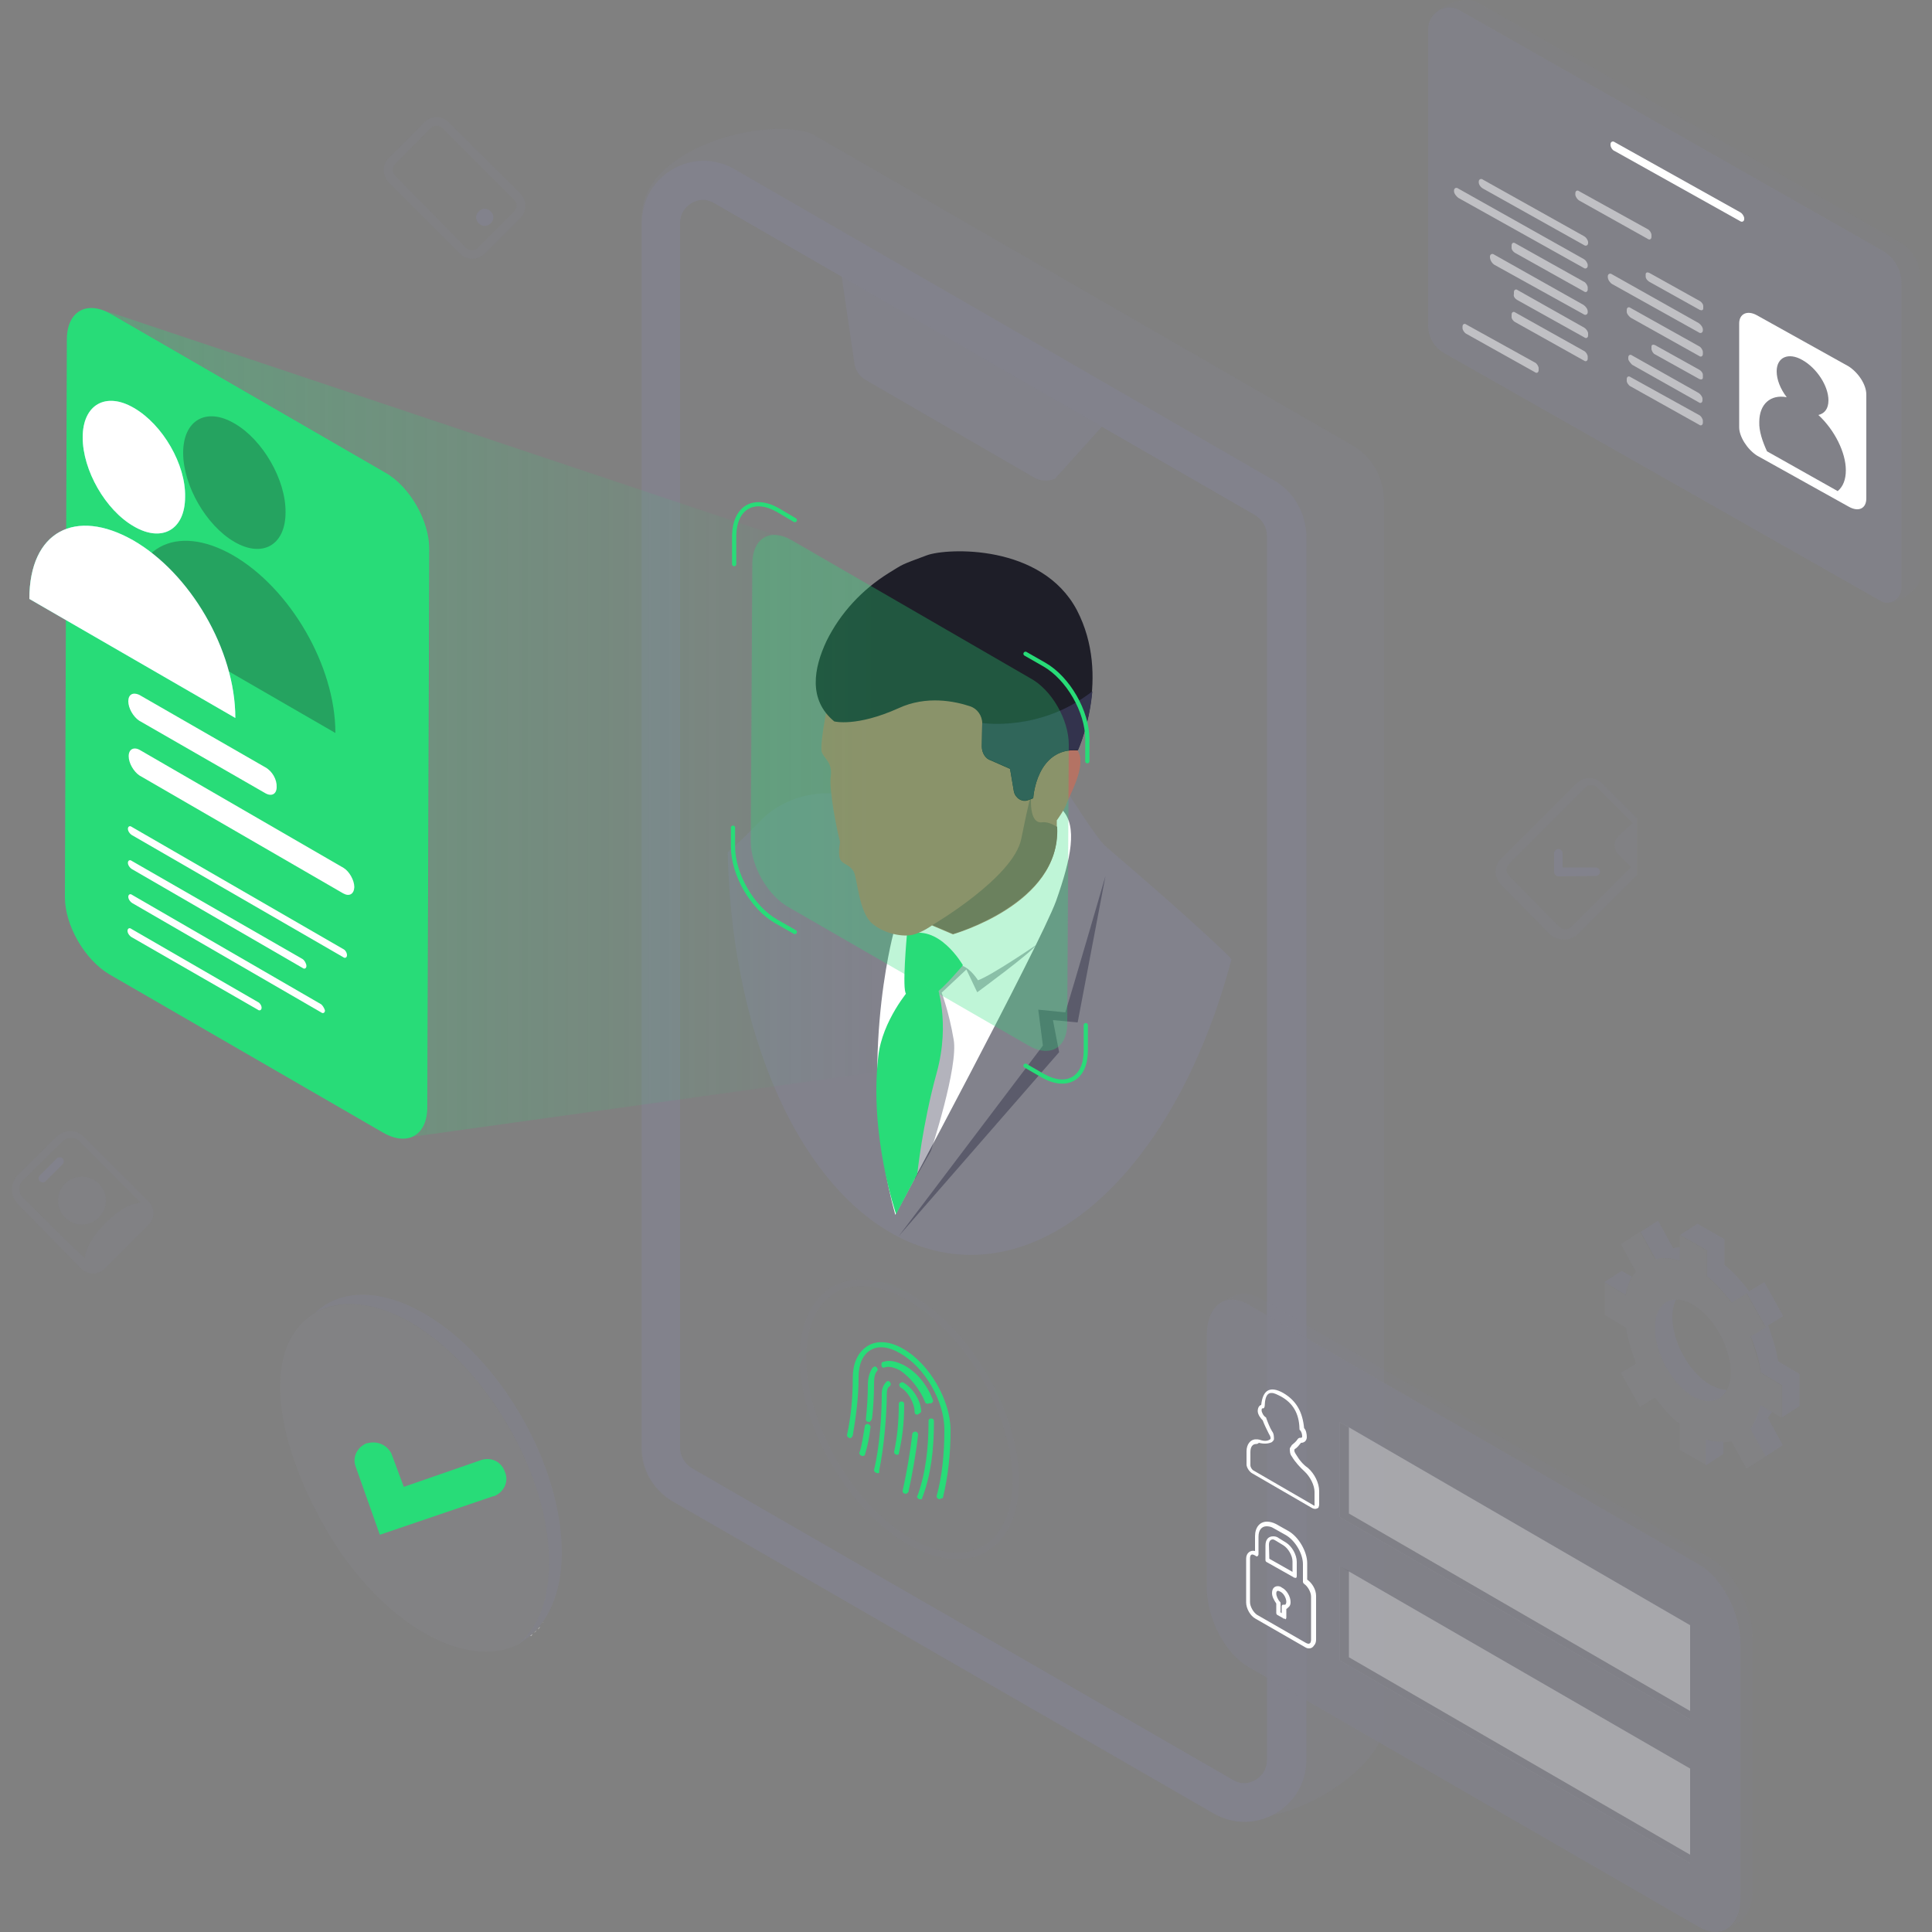 <?xml version="1.0" encoding="utf-8"?>
<!-- Generator: Adobe Illustrator 28.0.0, SVG Export Plug-In . SVG Version: 6.00 Build 0)  -->
<svg version="1.1" id="Layer_1" xmlns="http://www.w3.org/2000/svg" xmlns:xlink="http://www.w3.org/1999/xlink" x="0px" y="0px"
	 viewBox="0 0 500 500" style="enable-background:new 0 0 500 500;" xml:space="preserve">
<rect x="0" y="0" width="500" height="500" fill="#808080" stroke="none"/>
<style type="text/css">
	.st0{fill:#82828C;}
	.st1{opacity:0.3;fill:#82828C;enable-background:new    ;}
	.st2{opacity:0.7;fill:#82828C;enable-background:new    ;}
	.st3{opacity:0.2;fill:#82828C;enable-background:new    ;}
	.st4{fill:#FFFFFF;}
	.st5{opacity:0.5;fill:#FFFFFF;enable-background:new    ;}
	.st6{opacity:0.1;fill:#82828C;enable-background:new    ;}
	.st7{opacity:0.8;fill:#82828C;enable-background:new    ;}
	.st8{clip-path:url(#SVGID_00000067209629600645241890000006851704904129521544_);}
	.st9{fill:#160A5B;}
	.st10{fill:#25126A;}
	.st11{fill:#FBCFC3;}
	.st12{opacity:0.3;fill:#00001E;enable-background:new    ;}
	.st13{fill:#28DC78;}
	.st14{fill:#B47364;}
	.st15{opacity:0.3;fill:#1E1E28;enable-background:new    ;}
	.st16{fill:#1E1E28;}
	.st17{fill:#000021;}
	.st18{opacity:0.2;fill:#FFFFFF;enable-background:new    ;}
	.st19{fill:#263649;}
	.st20{opacity:0.2;fill:#8C8C96;enable-background:new    ;}
	.st21{opacity:0.3;fill:#FFFFFF;enable-background:new    ;}
	.st22{opacity:0.4;fill:#464650;enable-background:new    ;}
	.st23{opacity:0.2;fill:none;stroke:#82828C;stroke-width:1.695;stroke-miterlimit:10;enable-background:new    ;}
	.st24{fill:#F4F6F9;}
	.st25{opacity:0.3;fill:url(#SVGID_00000074412819002372709790000009587508669510931341_);enable-background:new    ;}
	.st26{fill:url(#SVGID_00000020374715751401322740000006707740753170231215_);}
	.st27{opacity:0.3;fill:#28DC78;enable-background:new    ;}
	.st28{opacity:0.7;}
	.st29{fill:#5FEFC0;}
	.st30{opacity:0.3;}
	.st31{fill:none;stroke:#28DC78;stroke-width:1.087;stroke-linecap:round;stroke-miterlimit:10;}
</style>
<g>
	<g>
		<path class="st0" d="M10.3,304.2c-0.4,0.4-0.4,1.1,0,1.5s1.1,0.4,1.5,0l4.4-4.4c0.4-0.4,0.4-1.1,0-1.5s-1.1-0.4-1.5,0L10.3,304.2z
			"/>
		
			<ellipse transform="matrix(1 -1.020250e-02 1.020250e-02 1 -3.169 0.233)" class="st1" cx="21.2" cy="310.7" rx="6.2" ry="6.2"/>
		<path class="st1" d="M4.5,304.2c-1.9,2.1-1.9,5.2,0,7.3l16.6,16.9c1.6,1.6,4.3,1.6,5.9,0l11.5-11.5c1.6-1.6,1.6-4.3,0-5.9
			l-16.7-16.7c-1.9-2.1-5.2-2.1-7.3,0L4.5,304.2L4.5,304.2z M5.9,309.9c-1.2-1.2-1.2-3.2,0-4.4l10.3-10.1c1.2-1.2,3.2-1.2,4.4,0
			l15.8,15.8c-0.5,0.1-1.2,0.3-1.8,0.4c-1.8,0.5-4.3,1.9-7.3,4.9s-4.4,5.5-4.9,7.3c-0.3,0.5-0.4,1.2-0.4,1.8
			C21.7,325.7,5.9,309.9,5.9,309.9z"/>
	</g>
	<g>
		<path class="st2" d="M486.9,64.7l-109.1-62c-2.1-1.2-4.4-0.9-6.1,0.5c-1.2,1-2.1,2.4-2.1,4.3v76.8c0,2.8,1.5,5.5,4,7l112.9,64.1
			c0.4,0.2,0.6,0.4,1,0.5c2.3,0.5,4.6-1.3,4.6-3.8V73.7C492.2,69.9,490.2,66.5,486.9,64.7z"/>
		<path class="st3" d="M491.5,62.6l-109.1-62c-2.7-1.5-8.3,0-10.8,2.6c1.6-1.3,4-1.6,6.1-0.5l109.1,62c3.3,1.8,5.3,5.3,5.3,8.9v78.3
			c0,2.4-2.4,4.3-4.6,3.7l0.2,0.1c2.4,1.5,9.2-3.1,9.2-6V71.4C496.8,67.8,494.8,64.4,491.5,62.6z"/>
		<path class="st4" d="M450.1,83.7v26.9c0,2.4,2.1,5.7,4.6,7.3l23.7,13.2c2.6,1.5,4.6,0.5,4.6-2.1v-26.9c0-2.6-2.1-5.7-4.6-7.3
			l-23.7-13.2C452.2,80.2,450.1,81.2,450.1,83.7z M455.3,109.2c0-4.6,2.9-7.2,7.1-6.4l0,0c-1.6-2.1-2.6-4.5-2.6-6.7
			c0-3.7,3.1-5,6.7-2.9c3.7,2.1,6.7,6.7,6.7,10.4c0,2.2-1,3.4-2.6,3.8l0,0c4.2,3.9,7.1,9.7,7.1,14.3c0,2.4-0.7,4.2-2.1,5.4
			l-18.3-10.3C456.1,114.2,455.2,111.5,455.3,109.2L455.3,109.2z"/>
		<path class="st5" d="M426.8,72.9l13.1,7.3c0.5,0.2,0.9,0.1,0.9-0.4v-0.6c0-0.5-0.5-1.1-0.9-1.3l-13.1-7.3
			c-0.5-0.2-0.9-0.1-0.9,0.4v0.6C425.9,72,426.2,72.5,426.8,72.9z M417.2,73.5L439.6,86c0.5,0.4,1.1,0.1,1.1-0.5v-0.2
			c0-0.6-0.5-1.3-1.1-1.7L417.2,71c-0.5-0.4-1.1-0.1-1.1,0.5v0.2C416.1,72.4,416.7,73.2,417.2,73.5z M422,82.2l17.7,9.9
			c0.5,0.4,1,0.1,1-0.5v-0.5c0-0.5-0.5-1.3-1-1.5L422,79.7c-0.5-0.4-1-0.1-1,0.5v0.5C421,81.2,421.5,81.8,422,82.2z M428.3,91.7
			l11.5,6.4c0.5,0.2,0.9,0.1,0.9-0.4V97c0-0.5-0.4-1-0.9-1.3l-11.5-6.4c-0.5-0.2-0.9-0.1-0.9,0.4v0.7
			C427.5,90.8,427.8,91.5,428.3,91.7z M422.4,94.4l17.2,9.7c0.5,0.4,1,0.1,1-0.5v-0.4c0-0.5-0.5-1.2-1-1.5L422.4,92
			c-0.5-0.4-1-0.1-1,0.5V93C421.5,93.4,422,94,422.4,94.4z M422,100l17.7,9.9c0.5,0.4,1,0.1,1-0.5v-0.5c0-0.5-0.5-1.3-1-1.5
			L422,97.6c-0.5-0.4-1-0.1-1,0.5v0.5C421,99,421.5,99.8,422,100z M383.8,48.8l26.1,14.6c0.5,0.4,1.1,0.1,1.1-0.5v-0.2
			c0-0.5-0.5-1.3-1.1-1.6l-26.1-14.6c-0.5-0.4-1.1-0.1-1.1,0.5v0.2C382.7,47.7,383.1,48.4,383.8,48.8z M377.4,51.2l32.4,18.1
			c0.5,0.4,1.1,0.1,1.1-0.5v-0.2c0-0.5-0.5-1.3-1.1-1.6l-32.4-18.2c-0.5-0.4-1.1-0.1-1.1,0.5v0.2C376.3,50.1,376.9,50.8,377.4,51.2z
			 M392.2,65.5l17.7,9.9c0.5,0.4,1,0.1,1-0.5v-0.5c0-0.5-0.5-1.3-1-1.5L392.2,63c-0.5-0.4-1-0.1-1,0.5V64
			C391.1,64.5,391.6,65.2,392.2,65.5L392.2,65.5z M386.7,68.5l23.1,12.8c0.5,0.4,1.1,0.1,1.1-0.5v-0.2c0-0.6-0.5-1.3-1.1-1.7
			l-23.1-13c-0.5-0.4-1.1-0.1-1.1,0.5v0.1C385.6,67.2,386,68,386.7,68.5z M392.6,77.6l17.4,9.7c0.5,0.4,1,0.1,1-0.5v-0.5
			c0-0.5-0.5-1.2-1-1.5l-17.2-9.7c-0.5-0.4-1-0.1-1,0.5v0.5C391.6,76.7,392.1,77.3,392.6,77.6z M392.2,83.4l17.7,9.9
			c0.5,0.4,1,0.1,1-0.5v-0.5c0-0.5-0.5-1.3-1-1.5l-17.7-9.9c-0.5-0.4-1-0.1-1,0.5v0.5C391.1,82.4,391.6,83.1,392.2,83.4z
			 M379.5,86.4l17.7,9.9c0.5,0.4,1,0.1,1-0.5v-0.5c0-0.5-0.5-1.3-1-1.5L379.5,84c-0.5-0.4-1-0.1-1,0.5V85
			C378.5,85.3,378.9,86.1,379.5,86.4z M408.7,51.9l17.7,9.9c0.5,0.4,1,0.1,1-0.5v-0.5c0-0.5-0.5-1.3-1-1.5l-17.7-9.8
			c-0.5-0.4-1-0.1-1,0.5v0.5C407.8,51,408.3,51.7,408.7,51.9z"/>
		<path class="st4" d="M417.9,39.1l32.4,18.1c0.5,0.4,1.1,0.1,1.1-0.5v-0.2c0-0.5-0.5-1.3-1.1-1.6l-32.4-18.1
			c-0.5-0.4-1.1-0.1-1.1,0.5v0.2C416.8,38.1,417.3,38.9,417.9,39.1z"/>
	</g>
	<g>
		<path class="st0" d="M413,226.7c0.6,0,1.1-0.6,1.1-1.1c0-0.6-0.6-1.1-1.1-1.1h-8.6v-3.7c0-0.6-0.6-1.1-1.1-1.1
			c-0.6,0-1.1,0.6-1.1,1.1v4.9c0,0.6,0.6,1.1,1.1,1.1l0,0L413,226.7L413,226.7z"/>
		<path class="st1" d="M408.3,241.8l15.4-15.4v-14.6l-9.1-9.1c-1.8-1.8-4.8-1.8-6.6,0l-19.6,19.6c-1.8,1.8-1.8,4.6,0,6.6l12.9,13.1
			C403.5,243.6,406.4,243.6,408.3,241.8L408.3,241.8z M418.9,216.3c-1.4,1.4-1.4,3.5,0,4.9l3.2,3.2l-15.4,15.4
			c-0.9,0.9-2.3,0.9-3.2,0l-12.9-13.1c-0.9-0.9-0.9-2.3,0-3.2l19.6-19.6c0.9-0.9,2.3-0.9,3.2,0l9.1,9.1L418.9,216.3L418.9,216.3z"/>
	</g>
	<g>
		<path class="st6" d="M323.1,465.2c-1.1,0-2.1-0.4-3.1-0.9l-142.5-82.2c-1.8-1.1-3.1-3.2-3.1-5.3V54.2c0-3.8,3.2-6.1,6.1-6.1
			c1,0,2.1,0.4,3.1,0.9L326,131.2c1.8,1.1,3.1,3.1,3.1,5.3v322.8C329.3,462.8,326.1,465.1,323.1,465.2L323.1,465.2z"/>
		<path class="st1" d="M357.4,124.5c-1.2-3.8-3.7-7.1-7.3-9.2l-140-80.7c-12-4.5-42.7,3.4-44,20.4l0,0c-0.1,0.9-0.2,1.7-0.2,2.6
			v317.1c0,5.7,3.1,11,8.1,13.9l139.9,80.7c5,2.8,10.5,2.7,15.2,0.5c12.6-2.4,29.1-14.2,29.1-23.6v-317
			C358.1,127.7,357.9,126.1,357.4,124.5L357.4,124.5z M327.9,455.5c0,3.7-3.2,6-6,6c-1,0-2.1-0.4-2.9-0.9L179.1,380
			c-1.8-1.1-3.1-3.1-3.1-5.3v-317c0-3.7,3.2-6,6-6c1,0,2.1,0.4,2.9,0.9l139.9,80.7c1.8,1.1,3.1,3.1,3.1,5.3V455.5L327.9,455.5z"/>
		<path class="st0" d="M330,124.5L190.1,43.8c-10.6-6.2-24,1.5-24,13.9v317c0,5.7,3.1,11,8.1,13.9l139.9,80.7
			c10.6,6.2,24-1.5,24-13.9v-317C337.8,132.7,334.9,127.4,330,124.5L330,124.5z M327.9,455.5c0,3.7-3.2,6-6,6c-1,0-2.1-0.4-2.9-0.9
			L179.1,380c-1.8-1.1-3.1-3.1-3.1-5.3v-317c0-3.7,3.2-6,6-6c1,0,2.1,0.4,2.9,0.9l139.9,80.7c1.8,1.1,3.1,3.1,3.1,5.3V455.5
			L327.9,455.5z"/>
		<path class="st7" d="M217.8,71.4l3.3,22.5c0.2,1.7,1.2,3.4,2.7,4.3l43.5,25.2c1.7,1.1,3.8,1.3,5.7,0.5l12.2-13.5"/>
	</g>
	<g>
		<g>
			<g>
				<g>
					<g>
						<g>
							<defs>
								
									<ellipse id="SVGID_1_" transform="matrix(6.940428e-02 -0.998 0.998 6.940428e-02 32.446 448.53)" cx="256.6" cy="206.9" rx="118.1" ry="68.1"/>
							</defs>
							<clipPath id="SVGID_00000085950840276268173660000013628706173564312497_">
								<use xlink:href="#SVGID_1_"  style="overflow:visible;"/>
							</clipPath>
							<g style="clip-path:url(#SVGID_00000085950840276268173660000013628706173564312497_);">
								<g>
									<path class="st9" d="M150.3,494.3c0,0-14.3,9.3-19.2,14.7c-4.9,5.4-14.4,16.6-10.5,21.9c4,5.4,17.4,8.3,31.8-5
										c14.3-13.2,10.3-14.1,22.6-20.7c12.2-6.5,15.7-13.7,14.2-17.9c-1.5-4.2-7.5-11.3-10.9-9.8
										C174.9,479.3,150.3,494.3,150.3,494.3L150.3,494.3z"/>
									<path class="st10" d="M168.1,371.2c0,0-42.7,42.2-49.8,63.4c0,0-2.9,11.4,5.4,20.4c8.2,9.1,25.8,38.4,25.8,38.4
										s13.2,15.9,30,3.2c0,0,7.6-12.2,2.9-20.3c-4.6-8.2-17.1-34.1-17.1-34.1s27.4-19,41-23.7c13.5-4.8,20.8-8.4,20.8-8.4
										s-2.4,12.8-12.4,25.2c-9.9,12.4-26.5,32.5-21,46.5s8.7,18.2,13.9,26.3c5.3,8.1,10.2,24.8,14.6,26.5
										c4.4,1.7,24.9,3.8,28.1-9.5c3.4-13.2-7-39.3-11.6-47.9c0,0,55.3-63.8,60.5-70.9C304.5,399,185.2,360.3,168.1,371.2z"/>
									<path class="st9" d="M182.4,476.2c-4.6-8.2-17.1-34.1-17.1-34.1s27.4-19,41-23.7c13.6-4.8,20.8-8.4,20.8-8.4
										c2.6-3.5,11-17.2,14.8-28.1c-31.2-9.2-65.1-16.1-73.6-10.6c3.1,7.5,19,7.3,19,7.3s6,14.4,9.9,16.3
										c3.9,1.8,13.3-0.2,13.3-0.2s-1.5,2.4-8.3,7.2c-6.7,4.9-48.8,39.4-48.8,39.4s2.4,1.5,13.6,21.6
										c11.3,20.2,12.6,33.6,12.6,33.6S187.1,484.3,182.4,476.2L182.4,476.2z"/>
									<path class="st9" d="M277,393.5c-24.8-2.4-53.4-2.6-47.1,10.4c11,22,33.1,23,33.1,23c0,8.1-34,47.2-34,47.2l7.9,15.3
										c7.9,15.3,7,43.4,7,43.4c3.1-1.6,5.4-4.3,6.4-8.2c3.4-13.2-7-39.3-11.6-47.9c0,0,55.3-63.8,60.5-70.9
										C300.8,403.9,291.5,399.2,277,393.5L277,393.5z"/>
									<path class="st0" d="M124.8,258.6l6.6-5.1c0,0,35.5-19.7,47.3-26.1c6.4-3.4,13.1-9.7,17.7-14.6c4.5-4.8,11-7.5,17.7-7.5
										l62.1-0.4c0,0,7.3,11.6,9.7,13.9c1.7,1.6,18.7,15.8,30.8,27.4c6.7,6.4,11.5,14.6,14.2,23.5c7,24.5,6.8,73.6,7.8,108.7
										c0,0-4.3,1.6-14.9,3.9c-10.5,2.3-9.3,0.9-9.3,0.9s-15.9,35.7-37.4,39.1s-50.4-6.6-55.6-40.4c0,0-41.9-6.4-53.3-11
										c-1.1-0.5-1.5-1.7-0.7-2.6c5.1-6.7,24-32.8,25.8-49.8c2.1-19.7,1.5-48.2-0.1-56c0,0-31.7,12-41.7,14.1
										c0,0-38.5,42.3-54.5,53.8c0,0,5.5-8.7-5.5-14.6L124.8,258.6L124.8,258.6z"/>
									<path class="st10" d="M323.7,382.5c1.6-0.4,3.1-0.6,4.4-1l-2.3-4.4l-58.3-6.2l-34,1.7l-11.6,11.3c0.6,3.5,1.6,7,2.8,10
										c0.1,0,14.4,2.1,21.2,0.6c6.7-1.5,58.6,6.2,58.7,6.2c5.9-8.4,9.5-16.3,10-17.2C314.3,383.6,315.1,384.4,323.7,382.5
										L323.7,382.5z"/>
									<path class="st11" d="M245,362.1c-0.1-0.2-0.2-0.4-0.5-0.4c-2.8-0.1-21-0.6-27.9-3.1c-7.5-2.6-15.4-2.1-15.8-1.6
										c-0.4,0.5-12.8,5.7-13.6,7.8c-0.6,2-1.8,8.4-0.2,11c1.6,2.4,2.4,4.2,2.4,4.2l1.3,0.1c0,0,1.6,3.3,2.6,4.4
										c0.5,0.5,0.7,1.1,1,1.6c0.7,1.7,2.2,4.4,2.7,4.5c0.9,0.1,4.6,0.9,5.6,0.5c0.7-0.2,1.5-2.6,1.2-3.7
										c-0.1-0.4,0.1-0.5,0.4-0.6c1.7-0.4,6.6-0.9,13.2-0.4c8.2,0.7,19.6-4.5,20.7-5c0.1,0,0.1,0,0.1,0l11.4-1.1
										c0.4,0,0.5-0.4,0.5-0.6L245,362.1L245,362.1z"/>
									<path class="st4" d="M231.2,241.6c0,0-9.7,35.8,0.5,72.8c0,0,37.4-69.8,41.6-81.2c4-11.3,5.5-19.3,1.7-23.5
										c-3.8-4-37.7,17-37.7,17L231.2,241.6L231.2,241.6z"/>
									<path class="st12" d="M240.9,297.9c0,0,7.2-21.9,5.9-28.9c-1.2-7.1-3.1-12.1-3.1-12.1l6.4-6l2.8,5.9
										c0,0,14.2-10.4,15.2-12.2c0,0-11.4,7.8-15,9.1c0,0-1.7-2.8-3.9-3.7c-2.3-1-7.8,6.6-7.8,6.6l-1.1,13.2l-5.5,30.8l2,4.5
										L240.9,297.9L240.9,297.9z"/>
									<path class="st13" d="M234.7,242c0,0-1.3,14.2-0.2,15.2s5.5,1.1,7.5-0.1c2.1-1.2,7.2-7.3,7.2-7.3S242.9,238.7,234.7,242z"
										/>
									<path class="st13" d="M242.3,254.5c0,0,3.8,9.8,0.1,23.2s-5,26.1-5,26.1l-5.5,10.4c0,0-7-20.4-4.6-40.8
										c1-9.3,8.1-17.4,8.1-17.4L242.3,254.5L242.3,254.5z"/>
									<path class="st14" d="M213.8,184.4c0,0-1.7,8.7-1.1,10.3c0.6,1.6,2.8,2.7,2.3,6.2c-0.5,3.4,1.5,13.6,2.4,17
										c0,0-0.7,3.5,0.2,4.8c1,1.2,2.3,1.1,3.3,2.8s1.3,10.5,4.8,13.5c3.5,2.9,8.3,3.5,10.6,2.9c2.4-0.6,4.9-2.4,4.9-2.4l5.4,2.3
										c0,0,27.9-7.8,26.9-27.4v-2.1c0,0,2-2.7,2.6-4.5s5.3-9.9,2.8-13.5c0,0,10.8-42.6-22.5-45.1
										C223.3,146.4,218.3,169.6,213.8,184.4L213.8,184.4z"/>
									<path class="st14" d="M273.6,214.2V214c-1.5-0.9-2.7-1.3-3.8-1.2c-3.8,0.6-2.9-7.2-2.9-7.2s-0.6,1.5-2.6,11.5
										s-23,22.3-23,22.3l5.4,2.3C246.7,241.6,274.5,233.7,273.6,214.2L273.6,214.2z"/>
									<path class="st15" d="M273.6,214.2V214c-1.5-0.9-2.7-1.3-3.8-1.2c-3.8,0.6-2.9-7.2-2.9-7.2s-0.6,1.5-2.6,11.5
										s-23,22.3-23,22.3l5.4,2.3C246.7,241.6,274.5,233.7,273.6,214.2L273.6,214.2z"/>
									<path class="st16" d="M213.9,165.9c-3.3,7-4.8,15.2,2,20.8c0,0,5.7,1.5,16.6-3.4c7.3-3.4,14.7-1.8,18.6-0.5
										c1.8,0.6,3.1,2.4,3.1,4.4l-0.1,6.1c0,1.5,0.9,3.1,2.3,3.5l5,2.2l1,5.9c0.4,1.7,2.1,2.8,3.7,2.2l1.3-0.5
										c0,0,0.7-13.2,11.5-12.4c0,0,8.8-19-0.2-36.3c-9.1-17.2-33.6-16.1-38.8-14.2c-7,2.6-6,2.2-9.9,4.6
										C223.1,152.6,217.5,158.6,213.9,165.9L213.9,165.9z"/>
									<path class="st10" d="M302.5,299.5c0,0-5,37.2-7.1,47.6l-16.3,8.6L308,354L302.5,299.5z"/>
									<path class="st17" d="M279,194.1c0,0,2.9-6.4,3.7-15.2c-13.5,10.6-28.5,8.2-28.5,8.2l-0.1,6.1c0,1.5,0.9,3.1,2.3,3.5l5,2.2
										l1,5.9c0.4,1.7,2.1,2.8,3.7,2.2l1.3-0.5C267.4,206.4,268.2,193.5,279,194.1L279,194.1z"/>
									<path class="st18" d="M279,194.1c0,0,2.9-6.4,3.7-15.2c-13.5,10.6-28.5,8.2-28.5,8.2l-0.1,6.1c0,1.5,0.9,3.1,2.3,3.5l5,2.2
										l1,5.9c0.4,1.7,2.1,2.8,3.7,2.2l1.3-0.5C267.4,206.4,268.2,193.5,279,194.1L279,194.1z"/>
									<path class="st12" d="M286.1,226.7c0,0-8.6,29.6-10.4,35.3l-7-0.7l1.2,9.3l-37.3,49.3l41.5-47.6l-1.6-8.3l6.4,0.6
										L286.1,226.7z"/>
									<path class="st19" d="M249.5,387.4c0,0,87.6-2.8,89.8-4.4c2.3-1.6,2.6-24.1,2.4-37.2c-0.1-9.2,0-45-7.8-70.1
										c6.1,21.3,2.9,96.5,0.1,100.4c-2.8,3.8-86.1,6.1-86.1,6.1l0,0C248.8,385.3,249.5,387.5,249.5,387.4L249.5,387.4z"/>
									<path class="st11" d="M77.4,317.5c0,0-0.4,2.2-4.2,4.4c-3.8,2.2-13.6,7-15.2,8.3c-1.5,1.5-8.6,7.6-8.8,8.3
										c-0.2,0.7-2.3,7.8-2.3,8.3s0.6,3.7,0.6,3.7l-2.2,10.3c0,0-2.7,4,0.2,5.1s4.6-2.1,4.6-2.4c0,0,4.5-2.2,7.8-4.6
										c3.3-2.6,16.6-13.2,18.8-12.6c2.3,0.6,0.2,4.4-0.9,5.1c-1.1,0.6-8.2,7.5-5.3,12.2c2.9,4.8,4.9-2.7,6.8-4.3
										c2-1.5,6.2-7.5,8.7-8.3c2.6-0.7,7.3-10.3,7.9-14.7c0.6-4.4,3.7-7.1,4.8-8.4c1.1-1.5-2.4-12.1-2.4-12.1l-13.2-4.2l-4.5,3.1
										L77.4,317.5L77.4,317.5z"/>
								</g>
							</g>
						</g>
					</g>
				</g>
			</g>
		</g>
	</g>
	<g>
		<path class="st20" d="M461.1,366.9v-8.3l-5.5-3.3c-0.5-3.1-1.5-6.2-2.6-9.3l3.9-2.4l-4.9-8.8l-3.9,2.4c-2-2.6-4-5-6.4-6.8v-6.7
			l-7-4v6.7c-2.3-0.7-4.4-1-6.4-0.5l-3.9-7.1l-4.9,3.2l3.9,7.1c-1.3,1.5-2.2,3.7-2.6,6.2l-5.5-3.3v8.3l5.5,3.3
			c0.5,3.1,1.5,6.2,2.6,9.3l-3.9,2.4l4.9,8.8l3.9-2.4c2,2.6,4,5,6.4,6.8v6.7l7,4v-6.7c2.3,0.7,4.4,1,6.4,0.5l3.9,7.1l4.9-3.2
			l-3.9-7.1c1.3-1.5,2.2-3.7,2.6-6.2L461.1,366.9z M438.1,361.4c-5.4-3.2-9.8-11-9.8-17.6s4.4-9.3,9.8-6.2c5.4,3.2,9.8,11,9.8,17.6
			S443.5,364.4,438.1,361.4z"/>
		<g>
			<path class="st0" d="M447.4,358.7c-0.1,0.4-0.2,0.6-0.5,1C447.2,359.4,447.3,359,447.4,358.7z"/>
			<path class="st2" d="M446.9,359.7c-1.3,0-2.7-0.5-4.3-1.3c-5.4-3.2-9.8-11-9.8-17.6c0-1.8,0.4-3.4,1-4.5c-3.3,0-5.5,2.7-5.5,7.5
				c0,6.5,4.4,14.4,9.8,17.6C442,363.6,445.4,362.7,446.9,359.7z"/>
			<path class="st2" d="M434.7,326.3v-3.5c-0.6,0-1.2,0.1-1.7,0.2l-3.9-7.1l-4.5,2.9l0,0l3.9,7.1
				C430.2,325.4,432.4,325.5,434.7,326.3L434.7,326.3z"/>
			<path class="st0" d="M447,373.1C447,373.1,447.2,373.1,447,373.1C447.2,373.1,447.2,373.1,447,373.1z"/>
			<path class="st2" d="M465.7,355.6l-5.5-3.3c-0.5-3.1-1.5-6.2-2.6-9.3l3.9-2.4l-4.9-8.8l-3.9,2.4c-2-2.6-4-5-6.4-6.8v-6.7l-7-4
				l-4.5,2.9l7,4v6.7c2.3,1.8,4.4,4.3,6.4,6.8l3.9-2.4l4.9,8.8l-3.9,2.4c1.3,3.1,2.2,6.2,2.6,9.3l5.5,3.3v8.3l4.5-2.9V355.6z"/>
			<path class="st2" d="M461.1,366.9l-5.5-3.3c-0.5,2.4-1.5,4.6-2.6,6.2l3.9,7.1l-4.9,3.2l4.5-2.9l0,0l4.9-3.2l-3.9-7.1
				c0.5-0.5,0.7-1,1.1-1.5L461.1,366.9L461.1,366.9z"/>
			<path class="st2" d="M441.5,372.5v6.7l4.5-2.9v-3.2C444.7,373.2,443.2,373.1,441.5,372.5L441.5,372.5z"/>
			<path class="st2" d="M422.3,330.4l-2.6-1.5l-4.5,2.9l5.5,3.3C421,333.4,421.7,331.8,422.3,330.4L422.3,330.4z"/>
		</g>
	</g>
	<g>
		<path class="st2" d="M439.7,498.7l-116.6-67.3c-6-3.4-10.8-12.6-10.8-20.7v-64.9c0-7.9,4.8-11.6,10.8-8.2l116.6,67.3
			c6,3.4,10.8,12.6,10.8,20.7v64.9C450.6,498.5,445.7,502.1,439.7,498.7z"/>
		<path class="st3" d="M442.9,403.4l-116.6-67.3c-2.4-1.3-4.5-1.6-6.4-1c-0.2,0.1-3.3,1.6-3.4,1.8l0,0c1.8-0.9,4.2-0.7,6.7,0.7
			L439.8,405c6,3.4,10.8,12.6,10.8,20.7v64.9c0,5-1.8,8.3-4.8,9.2c0.2,0,0.5-0.1,1-0.4c0.1-0.1,3.4-2,3.4-2.1
			c2.1-1.5,3.4-4.4,3.4-8.4V424C453.6,416,448.7,406.9,442.9,403.4L442.9,403.4z"/>
		<polygon class="st21" points="437.4,445 346.7,392.6 346.7,368 437.4,420.6 		"/>
		<polygon class="st22" points="349.1,391.7 349.1,369.4 346.7,368 346.7,392.6 437.4,445 437.4,442.8 		"/>
		<polygon class="st21" points="437.4,482.2 346.7,429.7 346.7,405.3 437.4,457.7 		"/>
		<polygon class="st22" points="349.1,428.9 349.1,406.6 346.7,405.3 346.7,429.7 437.4,482.2 437.4,480 		"/>
		<g>
			<path class="st4" d="M338.8,426.6L338.8,426.6c-0.5,0-0.7-0.1-1.2-0.4l-12.7-7.3c-1.3-0.7-2.4-2.6-2.4-4.2v-11.3
				c0-1.5,1.1-2.3,2.3-2v-3.8c0-2.3,1.2-3.8,3.1-3.8c0.7,0,1.5,0.2,2.3,0.6l3.2,1.8c2.7,1.5,4.9,5.4,4.9,8.3v4.3
				c1.3,0.9,2.3,2.6,2.3,4.2v11.3c0,0.5-0.1,1.1-0.5,1.5C339.8,426.3,339.4,426.6,338.8,426.6L338.8,426.6z M324.1,402.3
				c-0.5,0-0.6,0.6-0.6,1v11.3c0,1.2,0.9,2.7,1.8,3.3l12.7,7.3c0.2,0.1,0.5,0.2,0.6,0.2l0,0c0.2,0,0.4-0.1,0.5-0.2
				c0.1-0.2,0.2-0.5,0.2-0.7v-11.3c0-1.2-0.9-2.7-1.8-3.3l-0.1-0.1c-0.1-0.1-0.2-0.2-0.2-0.5v-4.5c0-2.7-2-6.1-4.4-7.5l-3.2-1.8
				c-0.6-0.4-1.3-0.5-1.8-0.5c-1.3,0-2.1,1-2.1,2.7v4.5c0,0.2-0.1,0.4-0.2,0.5s-0.4,0.1-0.5,0l-0.1-0.1
				C324.6,402.5,324.4,402.3,324.1,402.3L324.1,402.3z M335,408.3c-0.1,0-0.2,0-0.2-0.1l-7.1-4c-0.1-0.1-0.2-0.2-0.2-0.5V400
				c0-1.5,0.7-2.4,2-2.4c0.5,0,1,0.1,1.5,0.5l1.8,1.1c1.6,1,2.8,3.2,2.8,5v3.7c0,0.2-0.1,0.4-0.2,0.5
				C335.2,408.3,335.1,408.3,335,408.3L335,408.3z M328.5,403.4l6,3.4v-2.7c0-1.5-1.1-3.4-2.4-4.2l-1.8-1.1
				c-0.4-0.2-0.6-0.4-0.9-0.4c-0.9,0-1,1-1,1.3L328.5,403.4L328.5,403.4z"/>
			<path class="st4" d="M332.3,418.9c-0.1,0-0.2,0-0.2-0.1l-1.6-0.9c-0.1-0.1-0.2-0.2-0.2-0.5V415c-0.6-0.9-1.1-1.8-1.1-2.7
				c0-1.3,0.7-1.8,1.5-1.8c0.4,0,0.7,0.1,1.1,0.4c1.2,0.6,2.2,2.3,2.2,3.7c0,0.5-0.1,1-0.5,1.3c-0.2,0.2-0.5,0.5-0.6,0.5v2.2
				c0,0.2-0.1,0.4-0.2,0.5C332.6,418.9,332.4,418.9,332.3,418.9L332.3,418.9z M331.2,417.1l0.5,0.4v-1.7c0-0.1,0-0.2,0.1-0.4
				c0.1-0.1,0.2-0.1,0.5-0.1l0,0c0.2,0,0.4,0,0.4-0.1c0.1-0.1,0.2-0.4,0.2-0.6c0-1-0.7-2.3-1.6-2.7c-0.2-0.1-0.5-0.2-0.5-0.2
				c-0.5,0-0.5,0.5-0.5,0.7c0,0.6,0.4,1.6,1,2.2c0.1,0.1,0.1,0.2,0.1,0.4v2.2L331.2,417.1L331.2,417.1z"/>
		</g>
		<path class="st4" d="M340.3,390.5L340.3,390.5c-0.2,0-0.5-0.1-0.7-0.2l-15.7-9.1c-0.7-0.5-1.3-1.5-1.3-2.2v-3.4
			c0-1.8,1-3.1,2.4-3.1c0.4,0,0.6,0,1,0.1c1.1,0.4,2,0.4,2.7-0.1l0.1-0.1c0.1-0.2,0-0.7-0.4-1.3c-0.6-1.2-1.2-2.4-1.6-3.5
			c-0.5-0.5-1.3-1.5-1.3-2.4s0.4-1.5,0.9-1.6c0.4-3.9,2.3-5,5.7-3.1c3.4,2,5,4.9,5.4,9.1c0.5,0.5,0.7,1.5,0.7,2.3s-0.5,1.5-1.5,1.5
			c-0.5,0.6-1,1.3-1.6,1.6c0,0-0.1,0.1-0.1,0.2c-0.1,0.2,0,0.6,0.4,1.2c0.9,1.5,1.8,2.6,3.1,3.5c1.7,1.5,2.9,3.9,2.9,6v3.4
			c0,0.4-0.1,0.6-0.2,0.9C340.9,390.4,340.6,390.5,340.3,390.5L340.3,390.5z M325.1,373.7c-0.9,0-1.5,0.7-1.5,2.1v3.4
			c0,0.5,0.4,1.1,0.7,1.3l15.7,9.1c0.2,0.1,0.2,0.1,0.2,0.1s0-0.1,0-0.2v-3.4c0-1.7-1.1-3.9-2.6-5.3c-1.2-1.1-2.4-2.4-3.3-3.9
			c-0.5-0.6-0.5-1.5-0.5-2c0.1-0.4,0.4-0.6,0.5-0.9c0.5-0.4,1.1-0.9,1.5-1.5c0.1-0.2,0.4-0.4,0.6-0.4c0.1,0,0.1,0,0.2,0
			c0.4,0,0.4-0.2,0.4-0.4c0-0.5-0.2-1.3-0.6-1.6c-0.1-0.1-0.1-0.2-0.1-0.4c-0.1-3.9-1.7-6.6-4.8-8.3c-1-0.5-1.7-0.9-2.4-0.9
			c-0.5,0-1.7,0-1.8,3.4c0,0.1-0.1,0.4-0.2,0.5s-0.4,0.1-0.5,0.1c0,0-0.1,0.2-0.1,0.5c0,0.5,0.5,1.5,1.1,1.8
			c0.1,0.1,0.1,0.1,0.1,0.2c0.4,1.1,0.9,2.4,1.5,3.4c0.5,0.6,0.5,1.5,0.5,2.1c-0.1,0.4-0.4,0.5-0.5,0.7c-1,0.5-2.2,0.5-3.4,0.2
			C325.5,373.7,325.2,373.7,325.1,373.7L325.1,373.7z"/>
	</g>
	
		<ellipse transform="matrix(0.863 -0.505 0.505 0.863 -153.31 169)" class="st23" cx="235.3" cy="367.5" rx="22.4" ry="38.8"/>
	<g>
		<path class="st13" d="M232.1,376.5L232.1,376.5c-0.7-0.2-0.7-0.5-0.7-0.8c0.8-3.7,1.2-7.8,1.2-12v-0.3c0-0.5,0.3-0.7,0.7-0.7
			c0.5,0,0.7,0.3,0.7,0.7v0.3c0,4.6-0.5,8.6-1.4,12.5C232.8,376.3,232.4,376.5,232.1,376.5L232.1,376.5z"/>
		<path class="st13" d="M226.9,381.2L226.9,381.2c-0.7-0.2-0.7-0.7-0.7-0.8c1.5-6.1,2-14.4,2-19.7c0-1.4,0.5-2.4,1.2-3.1
			c0.3-0.3,0.8-0.2,1,0.2c0.2,0.3,0.2,0.7-0.2,1c-0.5,0.3-0.7,1-0.7,1.9c0,5.3-0.7,13.9-2,20C227.7,381.1,227.4,381.4,226.9,381.2
			L226.9,381.2z"/>
		<path class="st13" d="M237.4,366.1c-0.5,0-0.7-0.3-0.7-0.7c0-2.2-1.7-5.3-3.6-6.3c-0.3-0.2-0.5-0.7-0.3-1s0.7-0.5,1-0.3
			c2.5,1.5,4.6,4.7,4.6,7.6C238,365.8,237.7,366,237.4,366.1L237.4,366.1z"/>
		<path class="st13" d="M234.3,386.6L234.3,386.6c-0.7-0.2-0.7-0.5-0.7-0.8c1-4.4,2-10.2,2.5-14.6c0-0.5,0.5-0.7,0.8-0.7
			c0.5,0,0.7,0.5,0.7,0.8c-0.5,4.6-1.5,10.3-2.5,14.8C235,386.3,234.7,386.6,234.3,386.6L234.3,386.6z"/>
		<path class="st13" d="M243.1,388L243.1,388c-0.7-0.2-0.7-0.7-0.7-0.8c1.4-5.1,2-10.9,2-17v-0.3c0-7.3-5.1-16.1-11.5-19.7
			c-2.9-1.7-5.6-2-7.6-0.8s-3.1,3.6-3.1,7c0,5.4-0.7,10.3-1.5,15.1c-0.2,0.5-0.5,0.7-0.8,0.7c-0.5-0.2-0.7-0.5-0.7-0.8
			c1-4.6,1.5-9.5,1.5-14.8c0-3.9,1.4-6.8,3.9-8.3c2.4-1.5,5.8-1.2,9.2,0.8c6.8,3.9,12.2,13.4,12.2,21v0.3c0,6.1-0.7,12-2,17.3
			C243.6,387.7,243.3,388,243.1,388L243.1,388z"/>
		<path class="st13" d="M223.1,376.8L223.1,376.8c-0.7-0.2-0.7-0.7-0.7-0.8c0.7-2,1-4.6,1.4-6.8c0-0.5,0.5-0.7,0.8-0.7
			c0.5,0.2,0.7,0.5,0.7,0.8c-0.3,2.4-0.7,4.7-1.4,7C223.8,376.8,223.5,376.8,223.1,376.8L223.1,376.8z"/>
		<path class="st13" d="M224.8,368C224.8,368,224.6,368,224.8,368c-0.5,0-0.8-0.5-0.7-0.8c0.3-2.9,0.5-5.8,0.5-8.8
			c0-1.9,0.5-3.4,1.2-4.4c0.3-0.3,0.7-0.5,1-0.2s0.5,0.7,0.2,1c-0.7,0.8-0.8,2-0.8,3.4c0,3.1-0.2,6.1-0.5,8.8
			C225.5,367.7,225.2,368,224.8,368L224.8,368z"/>
		<path class="st13" d="M240.1,363.3c-0.3,0-0.7-0.2-0.7-0.5c-1.4-3.4-3.9-6.4-6.4-8.1c-1.5-0.8-2.9-1.2-4.1-0.8
			c-0.5,0.2-0.8-0.2-0.8-0.7s0.2-0.8,0.7-0.8c1.5-0.5,3.4,0,5.3,1c3.1,1.7,5.8,4.9,7.3,8.8c0.2,0.5,0,0.8-0.5,1
			C240.4,363.1,240.2,363.3,240.1,363.3L240.1,363.3z"/>
		<path class="st13" d="M238.2,388c-0.2,0-0.2,0-0.3,0c-0.5-0.2-0.7-0.7-0.5-0.8l0.2-0.5c1.9-5.4,2.7-11.7,2.7-18.6v-0.3
			c0-0.5,0.3-0.7,0.7-0.7c0.5,0,0.7,0.3,0.7,0.7v0.3c0,7.1-0.8,13.6-2.9,19.2l-0.2,0.5C238.9,387.8,238.6,388,238.2,388L238.2,388z"
			/>
	</g>
	<g>
		<g>
			<g>
				<path class="st20" d="M81.7,339.7c-13.9,8.1-11.3,31.8,2.7,56.1c13.9,24.1,36.4,37.2,50.4,29.4c4.6-4.4,7.3-11.4,7.3-20.9
					c0-22.6-16.3-50.5-35.7-61.9C97,336.8,88.1,336.3,81.7,339.7"/>
				<path class="st24" d="M137.8,422.9c-0.2,0.2-0.5,0.4-0.6,0.5C137.5,423.4,137.7,423.1,137.8,422.9z"/>
				<path class="st24" d="M139.2,421.7c0.2-0.2,0.5-0.5,0.6-0.7C139.7,421.1,139.4,421.3,139.2,421.7z"/>
				<path class="st24" d="M140.3,420.3c0.1-0.1,0.2-0.4,0.4-0.5C140.5,420,140.4,420.1,140.3,420.3z"/>
				<path class="st24" d="M138.2,422.6c0.2-0.2,0.5-0.5,0.7-0.7C138.7,422.2,138.5,422.4,138.2,422.6z"/>
			</g>
			<path class="st13" d="M98.3,397.2l-6.2-17.5c-1-2.4,0.2-5.1,2.8-6.2h0.2c2.6-0.7,5.1,0.5,6.2,2.7l3.2,8.6l20.2-7
				c2.6-0.7,5.1,0.5,6,3.2c1,2.4-0.2,5.1-2.8,6.2h-0.2L98.3,397.2L98.3,397.2z"/>
		</g>
		<path class="st2" d="M142.1,404.2c0-22.6-16.3-50.5-35.7-61.9c-9.5-5.5-18.5-6.2-24.8-2.6c6.4-6,16.6-6.4,28.1,0.2
			c19.7,11.3,35.7,39.1,35.7,61.9c0,11.7-4.4,19.7-10.9,23.4C139.4,420.9,142.1,413.8,142.1,404.2L142.1,404.2z"/>
	</g>
	<g>
		
			<linearGradient id="SVGID_00000016787892087799913100000002751124815747594679_" gradientUnits="userSpaceOnUse" x1="26.6" y1="33.2" x2="276.957" y2="33.2" gradientTransform="matrix(1 0 0 1 0 154)">
			<stop  offset="0" style="stop-color:#28DC78"/>
			<stop  offset="0.8" style="stop-color:#28DC78;stop-opacity:0"/>
		</linearGradient>
		<path style="opacity:0.3;fill:url(#SVGID_00000016787892087799913100000002751124815747594679_);enable-background:new    ;" d="
			M276.9,196.3c0.9-13.2-9.2-20.1-9.2-20.1l-64.5-36.9L26.6,80.2c0.7,0.2,1.5,0.5,2.3,1.1l70.9,41c6.4,3.7,11.5,12.6,11.4,19.9
			l-0.5,144.3c0,4-1.6,6.7-4,7.7l161.2-22.5c9.3,3.8,8.9-8.4,8.9-8.4L276.9,196.3L276.9,196.3z"/>
		<g>
			<path class="st13" d="M99.7,122.3l-70.9-41c-6.4-3.7-11.5-0.7-11.5,6.6l-0.5,144.3c0,7.3,5.1,16.1,11.4,19.9l70.9,41
				c6.4,3.7,11.5,0.7,11.5-6.6l0.5-144.3C111.2,134.9,106.1,125.9,99.7,122.3L99.7,122.3L99.7,122.3z"/>
			
				<linearGradient id="SVGID_00000097495539776031328660000000987232022012680888_" gradientUnits="userSpaceOnUse" x1="26.2" y1="-73.8" x2="26.2" y2="-73.8" gradientTransform="matrix(1 0 0 1 0 154)">
				<stop  offset="0" style="stop-color:#396FFA"/>
				<stop  offset="7.000000e-02" style="stop-color:#396FFA;stop-opacity:0.92"/>
				<stop  offset="0.54" style="stop-color:#396FFA;stop-opacity:0.43"/>
				<stop  offset="0.85" style="stop-color:#396FFA;stop-opacity:0.12"/>
				<stop  offset="1" style="stop-color:#396FFA;stop-opacity:0"/>
			</linearGradient>
			<path style="fill:url(#SVGID_00000097495539776031328660000000987232022012680888_);" d="M26.2,80.2L26.2,80.2L26.2,80.2
				L26.2,80.2z"/>
			<path class="st27" d="M204.9,139.8c-5.5-3.2-10-0.6-10.2,5.7l-0.4,72.2c0,6.4,4.4,14.2,10,17.2l61.9,35.7c5.5,3.2,10,0.6,10-5.7
				l0.4-72.2c0-6.4-4.4-14.2-10-17.2L204.9,139.8L204.9,139.8z"/>
			<g>
				<g class="st28">
					<path class="st29" d="M34.7,105.6c-7.3-4.3-13.3-0.9-13.3,7.6s5.9,18.8,13.2,23c7.3,4.3,13.3,0.9,13.3-7.6
						C48.1,120.2,42.1,109.9,34.7,105.6"/>
					<path class="st29" d="M34.4,139.8c-14.8-8.4-26.8-2.4-26.8,15.2l53.3,30.8C60.9,168.1,49.1,148.2,34.4,139.8"/>
				</g>
			</g>
			<g>
				<g class="st28">
					<path class="st29" d="M34.7,105.6c-7.3-4.3-13.3-0.9-13.3,7.6s5.9,18.8,13.2,23c7.3,4.3,13.3,0.9,13.3-7.6
						C48.1,120.2,42.1,109.9,34.7,105.6"/>
					<path class="st29" d="M34.4,139.8c-14.8-8.4-26.8-2.4-26.8,15.2l53.3,30.8C60.9,168.1,49.1,148.2,34.4,139.8"/>
				</g>
			</g>
			<g>
				<path class="st4" d="M68.7,198.6L36,179.8c-1.6-0.7-2.8-0.1-2.8,1.7s1.3,4,2.8,5l32.7,18.8c1.6,0.9,2.9,0.2,2.9-1.6
					C71.7,201.8,70.5,199.6,68.7,198.6L68.7,198.6L68.7,198.6z"/>
				<path class="st4" d="M88.9,224.6l-52.7-30.5c-1.6-0.9-2.9-0.2-2.9,1.6s1.3,4,2.8,5l52.7,30.5c1.6,0.9,2.8,0.2,2.9-1.6
					C91.7,227.8,90.4,225.5,88.9,224.6L88.9,224.6L88.9,224.6z"/>
				<path class="st4" d="M88.8,245.6L34.1,214c-0.5-0.4-1-0.1-1,0.5s0.5,1.3,1,1.6l54.7,31.6c0.5,0.4,1,0.1,1-0.5
					C89.8,246.5,89.3,245.8,88.8,245.6L88.8,245.6L88.8,245.6z"/>
				<path class="st4" d="M78.3,248.2l-44.2-25.4c-0.5-0.4-1-0.1-1,0.5s0.5,1.3,1,1.6l44.2,25.6c0.5,0.4,1,0.1,1-0.5
					S78.8,248.5,78.3,248.2L78.3,248.2L78.3,248.2z"/>
				<path class="st4" d="M83.1,259.9l-48.9-28.3c-0.5-0.4-1-0.1-1,0.5s0.5,1.3,1,1.6L83.1,262c0.5,0.4,1,0.1,1-0.5
					C83.9,260.8,83.4,260.1,83.1,259.9L83.1,259.9L83.1,259.9z"/>
				<path class="st4" d="M66.7,259.3L34,240.4c-0.5-0.4-1-0.1-1,0.5s0.5,1.3,1,1.6l32.7,18.8c0.5,0.4,1,0.1,1-0.5
					S67.2,259.5,66.7,259.3L66.7,259.3L66.7,259.3z"/>
			</g>
			<g class="st30">
				<path class="st16" d="M60.7,109.6c-7.3-4.3-13.3-0.9-13.3,7.6s6,18.8,13.2,23c7.3,4.3,13.3,0.9,13.3-7.6
					C74,124.2,68,113.8,60.7,109.6L60.7,109.6L60.7,109.6z"/>
				<path class="st16" d="M60.3,143.7c-14.7-8.4-26.7-2.4-26.8,15.2l53.3,30.8C86.8,172.2,75,152.2,60.3,143.7
					C60.2,143.7,60.2,143.7,60.3,143.7z"/>
			</g>
			<g>
				<path class="st4" d="M34.7,105.6c-7.3-4.3-13.3-0.9-13.3,7.6s5.9,18.8,13.2,23c7.3,4.3,13.3,0.9,13.3-7.6
					C48.1,120.2,42.1,109.9,34.7,105.6L34.7,105.6L34.7,105.6z"/>
				<path class="st4" d="M34.4,139.8c-14.8-8.4-26.8-2.4-26.8,15.2l53.3,30.8C60.9,168.1,49.1,148.2,34.4,139.8L34.4,139.8z"/>
			</g>
			<g>
				<path class="st31" d="M265.4,275.8l4.5,2.6c6.2,3.5,11.1,0.7,11.1-6.5v-6.6"/>
				<path class="st31" d="M189.7,214.2v4.9c0,7.2,5,15.8,11.1,19.3l4.9,2.8"/>
				<path class="st31" d="M205.7,134.6l-4.4-2.6c-6.2-3.5-11.1-0.7-11.3,6.5v7.5"/>
				<path class="st31" d="M281.4,197v-5.7c0-7.2-5-15.8-11.1-19.3l-4.9-2.8"/>
			</g>
		</g>
	</g>
	<g>
		<path class="st1" d="M111.4,33.2c0.9-0.9,2.2-0.9,3.1,0L133,51.7c0.9,0.9,0.9,2.2,0,3.1l-9.3,9.3c-0.9,0.9-2.2,0.9-3.1,0
			l-18.3-18.6c-0.9-0.9-0.9-2.2,0-3.1L111.4,33.2z M100.6,40.9c-1.7,1.7-1.7,4.5,0,6.3l18.5,18.5c1.7,1.7,4.5,1.7,6.3,0l9.3-9.3
			c1.7-1.7,1.7-4.5,0-6.3l-18.6-18.5c-1.7-1.7-4.5-1.7-6.3,0C110,31.6,100.6,40.9,100.6,40.9z"/>
		<path class="st0" d="M127,57.8c0.9-0.9,0.9-2.2,0-3.1c-0.9-0.9-2.2-0.9-3.1,0s-0.9,2.2,0,3.1S126,58.7,127,57.8z"/>
	</g>
</g>
</svg>
